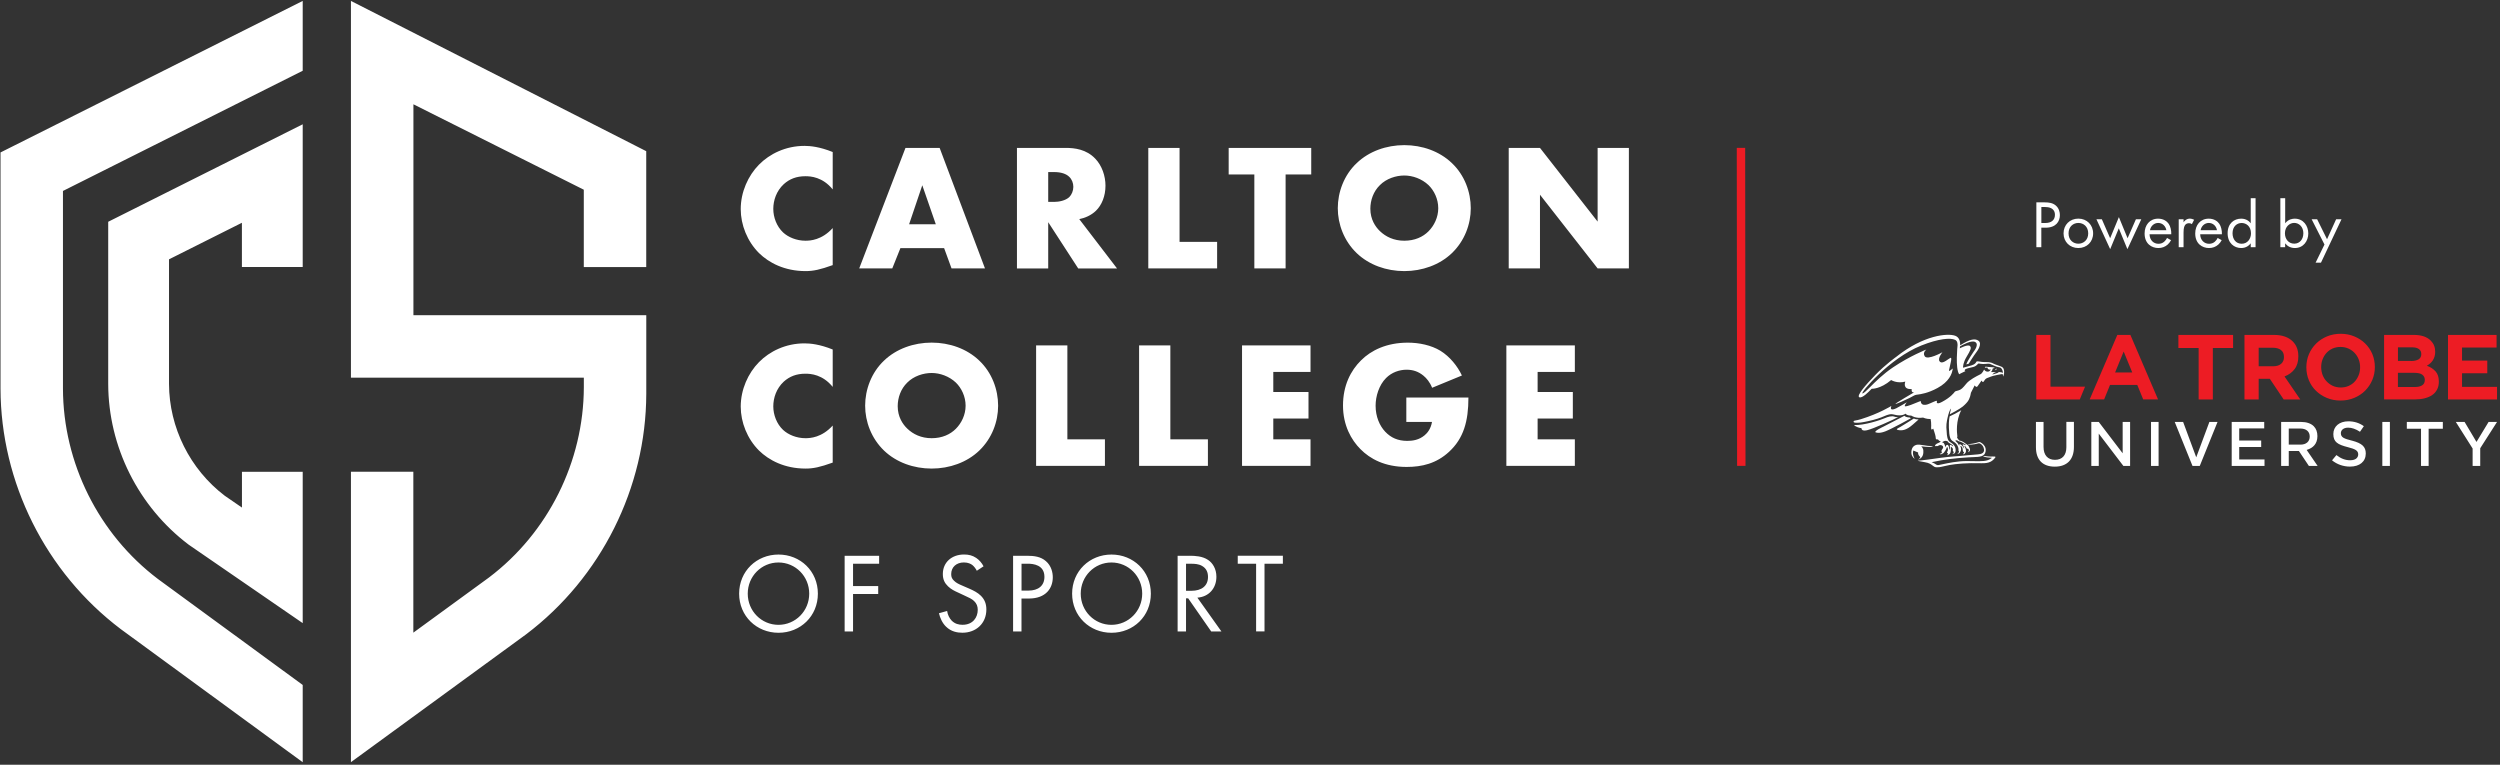 <?xml version="1.0" encoding="UTF-8"?>
<svg xmlns="http://www.w3.org/2000/svg" width="595" height="182" viewBox="0 0 595 182" fill="none">
  <rect x="0" y="0" width="595" height="182" fill="#333333" stroke="none"/>
  <path fill-rule="evenodd" clip-rule="evenodd" d="M536.824 47.171H535.674V53.141C535.374 52.741 534.684 52.041 533.404 52.041C531.714 52.041 530.174 53.171 530.174 55.511C530.174 57.851 531.724 59.031 533.404 59.031C534.574 59.031 535.294 58.411 535.674 57.911V58.841H536.824V47.171ZM533.524 58.011C532.145 58.011 531.346 56.934 531.344 55.516C531.346 53.9 532.385 53.071 533.524 53.071C534.554 53.071 535.734 53.821 535.734 55.531C535.734 56.841 534.904 58.011 533.524 58.011ZM486.584 48.161C487.654 48.161 488.554 48.291 489.274 48.911C490.064 49.581 490.254 50.531 490.254 51.201C490.254 52.701 489.314 54.191 486.874 54.191H485.834V58.831H484.654V48.151H486.594L486.584 48.161ZM485.834 53.071H486.814C488.224 53.071 489.074 52.371 489.074 51.131C489.074 49.431 487.494 49.271 486.724 49.271H485.844V53.061L485.834 53.071ZM491.124 55.541C491.124 53.521 492.614 52.031 494.644 52.031C496.674 52.031 498.164 53.521 498.164 55.541C498.164 57.561 496.664 59.031 494.644 59.031C492.624 59.031 491.124 57.561 491.124 55.541ZM492.314 55.541C492.314 57.171 493.464 58.001 494.654 58.001C495.844 58.001 496.994 57.151 496.994 55.541C496.994 53.931 495.874 53.061 494.654 53.061C493.434 53.061 492.314 53.921 492.314 55.541ZM502.214 56.701L500.244 52.191H500.234H498.954L502.224 59.301L504.274 54.341L506.324 59.301L509.624 52.191H508.344L506.364 56.701L504.294 51.671L502.214 56.701ZM516.724 57.141L516.714 57.161L515.754 56.631C515.604 56.951 515.364 57.281 515.064 57.541C514.684 57.861 514.244 58.021 513.704 58.021C512.554 58.021 511.614 57.141 511.594 55.761H516.764C516.804 54.881 516.564 53.851 516.144 53.261C515.744 52.681 514.934 52.041 513.634 52.041C511.634 52.041 510.414 53.571 510.414 55.561C510.414 58.021 512.094 59.031 513.694 59.031C514.544 59.031 515.294 58.751 515.904 58.211C516.238 57.917 516.524 57.525 516.714 57.161L516.714 57.161L516.724 57.141ZM515.594 54.791C515.404 53.751 514.614 53.061 513.644 53.061C512.674 53.061 511.864 53.801 511.694 54.791H515.594ZM519.684 52.191H518.534V52.201V58.841H519.684V55.331C519.684 54.241 519.874 53.801 520.064 53.541C520.244 53.311 520.534 53.121 520.994 53.121C521.164 53.121 521.404 53.161 521.664 53.341L522.204 52.301C521.924 52.161 521.534 52.031 521.184 52.031C520.294 52.031 519.794 52.731 519.684 52.911V52.191ZM528.774 57.141L528.764 57.161L527.804 56.631C527.654 56.951 527.414 57.281 527.114 57.541C526.734 57.861 526.294 58.021 525.754 58.021C524.604 58.021 523.664 57.141 523.644 55.761H528.814C528.854 54.881 528.614 53.851 528.194 53.261C527.794 52.681 526.984 52.041 525.684 52.041C523.684 52.041 522.464 53.571 522.464 55.561C522.464 58.021 524.144 59.031 525.744 59.031C526.594 59.031 527.344 58.751 527.954 58.211C528.288 57.917 528.573 57.526 528.764 57.161L528.764 57.161L528.774 57.141ZM527.644 54.791C527.454 53.751 526.664 53.061 525.694 53.061C524.724 53.061 523.914 53.801 523.744 54.791H527.644ZM543.864 58.841H542.724V47.171H543.874V53.131C544.654 52.151 545.664 52.041 546.144 52.041C548.224 52.041 549.374 53.771 549.374 55.561C549.374 57.351 548.204 59.031 546.184 59.031C545.114 59.031 544.364 58.551 543.864 57.911V58.841ZM548.204 55.551C548.204 53.921 547.104 53.051 546.024 53.051C544.944 53.051 543.814 53.931 543.814 55.531C543.814 56.891 544.674 57.991 546.034 57.991C547.394 57.991 548.194 56.871 548.194 55.541L548.204 55.551ZM550.174 52.191L553.234 58.211L553.224 58.201L551.114 62.511H552.394L557.274 52.191H555.994L553.834 56.941L551.484 52.191H550.174Z" fill="white"></path>
  <path fill-rule="evenodd" clip-rule="evenodd" d="M14.984 45.451V92.461V92.471C15.024 110.191 23.484 127.141 37.604 137.811L72.044 163.021V181.411L28.744 149.731C10.864 136.221 0.174 114.831 0.124 92.481V36.271H0.144L72.044 0.221V16.841L15.094 45.391L14.984 45.451ZM334.224 64.521C338.484 64.521 342.614 63.051 345.534 60.261C348.584 57.331 350.044 53.381 350.044 49.551C350.044 45.721 348.584 41.681 345.534 38.801C342.604 36.001 338.484 34.541 334.224 34.541C329.964 34.541 325.834 36.011 322.914 38.801C319.854 41.681 318.394 45.761 318.394 49.551C318.394 53.341 319.864 57.341 322.914 60.261C325.844 63.061 329.964 64.521 334.224 64.521ZM326.144 49.681C326.144 47.661 326.874 45.551 328.424 44.051C329.964 42.501 332.244 41.771 334.224 41.771C336.204 41.771 338.394 42.551 339.984 44.051C341.314 45.341 342.304 47.361 342.304 49.551C342.304 51.741 341.314 53.711 339.984 55.051C338.654 56.391 336.714 57.291 334.224 57.291C331.734 57.291 329.804 56.341 328.424 55.011C327.344 53.981 326.144 52.221 326.144 49.681ZM191.724 64.521C193.574 64.521 195.204 64.171 198.174 63.101H198.184V54.281C195.564 57.161 192.814 57.291 191.694 57.291C189.584 57.291 187.614 56.471 186.364 55.311C184.864 53.891 184.044 51.741 184.044 49.721C184.044 47.701 184.774 45.461 186.534 43.831C187.914 42.591 189.544 41.941 191.694 41.941C192.934 41.941 195.774 42.111 198.184 45.081V36.181C195.084 34.931 192.854 34.721 191.474 34.721C186.994 34.721 183.174 36.611 180.634 39.191C178.054 41.811 176.294 45.691 176.294 49.771C176.294 53.511 177.844 57.431 180.634 60.221C182.994 62.541 186.734 64.521 191.724 64.521ZM214.294 59.061H224.704L226.464 63.881H234.424L223.634 35.201H215.504L204.494 63.881H212.364L214.294 59.061ZM219.504 44.091L222.724 53.381H216.364L219.504 44.091ZM253.644 35.201C255.794 35.201 258.544 35.541 260.654 37.741C262.284 39.421 263.104 41.911 263.104 44.191C263.104 46.641 262.244 48.791 260.824 50.171C259.704 51.251 258.204 51.891 256.864 52.151L265.854 63.891H256.614L249.474 52.881V63.891H242.034V35.211H253.644V35.201ZM249.474 48.051H250.894C252.014 48.051 253.604 47.751 254.504 46.891C255.064 46.331 255.454 45.391 255.454 44.481C255.454 43.571 255.114 42.671 254.464 42.071C253.774 41.381 252.534 40.951 250.894 40.951H249.474V48.041V48.051ZM280.734 57.561V35.201H273.294V63.881H289.674V57.561H280.734ZM305.974 41.521V63.881H298.534V41.521H292.424V35.201H312.074V41.521H305.974ZM359.074 63.881V35.201H366.514L380.234 52.741V35.201H387.674V63.881H380.234L366.514 46.341V63.881H359.074ZM191.724 111.521C193.574 111.521 195.204 111.171 198.174 110.101H198.184V101.281C195.564 104.161 192.814 104.291 191.694 104.291C189.584 104.291 187.614 103.471 186.364 102.311C184.864 100.891 184.044 98.741 184.044 96.721C184.044 94.701 184.774 92.461 186.534 90.831C187.914 89.591 189.544 88.941 191.694 88.941C192.934 88.941 195.774 89.111 198.184 92.081V83.181C195.084 81.931 192.854 81.721 191.474 81.721C186.994 81.721 183.174 83.611 180.634 86.191C178.054 88.811 176.294 92.691 176.294 96.771C176.294 100.511 177.844 104.431 180.634 107.221C182.994 109.541 186.734 111.521 191.724 111.521ZM233.044 107.261C230.124 110.051 225.994 111.521 221.734 111.521C217.474 111.521 213.354 110.061 210.424 107.261C207.374 104.341 205.904 100.341 205.904 96.551C205.904 92.761 207.364 88.681 210.424 85.801C213.344 83.011 217.474 81.541 221.734 81.541C225.994 81.541 230.114 83.001 233.044 85.801C236.094 88.681 237.554 92.721 237.554 96.551C237.554 100.381 236.094 104.331 233.044 107.261ZM215.934 91.051C214.384 92.551 213.654 94.661 213.654 96.681C213.654 99.221 214.854 100.981 215.934 102.011C217.314 103.341 219.244 104.291 221.734 104.291C224.224 104.291 226.164 103.391 227.494 102.051C228.824 100.711 229.814 98.741 229.814 96.551C229.814 94.361 228.824 92.341 227.494 91.051C225.904 89.551 223.714 88.771 221.734 88.771C219.754 88.771 217.474 89.501 215.934 91.051ZM254.034 104.561V82.201H246.594V110.881H262.974V104.561H254.034ZM278.544 82.201V104.561H287.484V110.881H271.104V82.201H278.544ZM303.044 88.521H311.904V82.201H295.604V110.881H311.904V104.561H303.044V99.611H311.424V93.291H303.044V88.521ZM334.694 94.621H334.704V100.421H340.814C340.554 102.011 339.744 103.041 339.054 103.601C337.714 104.721 336.214 104.931 334.924 104.931C332.724 104.931 331.054 104.201 329.674 102.741C328.344 101.321 327.394 99.171 327.394 96.551C327.394 94.311 328.204 91.651 329.884 89.971C331.214 88.631 333.024 87.991 334.784 87.991C336.204 87.991 337.534 88.381 338.784 89.411C339.514 90.011 340.324 90.961 340.844 92.291L347.934 89.371C346.894 87.141 345.054 84.861 342.814 83.481C340.624 82.151 337.744 81.551 335.074 81.551C329.994 81.551 326.304 83.391 323.934 85.761C321.444 88.211 319.634 91.781 319.634 96.511C319.634 101.241 321.614 104.721 323.764 106.871C326.084 109.241 329.614 111.131 334.774 111.131C338.434 111.131 341.874 110.311 344.884 107.521C348.324 104.341 349.484 100.301 349.484 94.621H334.704V94.611L334.694 94.621ZM365.954 88.521H374.814V82.201H358.514V110.881H374.814V104.561H365.954V99.611H374.334V93.291H365.954V88.521ZM175.914 141.291C175.914 135.921 180.094 131.981 185.284 131.981C190.474 131.981 194.654 135.921 194.654 141.291C194.654 146.661 190.494 150.601 185.284 150.601C180.074 150.601 175.914 146.631 175.914 141.291ZM177.964 141.291C177.964 145.421 181.234 148.711 185.274 148.711C189.314 148.711 192.594 145.421 192.594 141.291C192.594 137.161 189.324 133.871 185.274 133.871C181.224 133.871 177.964 137.161 177.964 141.291ZM203.024 134.161H209.234V132.281H201.024V150.281H203.024V141.371H209.014V139.481H203.024V134.161ZM232.474 135.831C232.234 135.341 231.824 134.801 231.424 134.481C231.074 134.211 230.424 133.861 229.404 133.861C227.624 133.861 226.384 134.971 226.384 136.641C226.384 137.341 226.574 137.751 227.054 138.211C227.594 138.751 228.264 139.051 228.944 139.341L230.674 140.091C231.724 140.551 232.694 141.041 233.454 141.791C234.374 142.711 234.754 143.761 234.754 145.061C234.754 148.381 232.294 150.591 229.054 150.591C227.864 150.591 226.384 150.351 225.144 149.131C224.254 148.271 223.714 147.021 223.474 145.951L225.414 145.411C225.544 146.351 225.984 147.161 226.494 147.701C227.274 148.481 228.164 148.701 229.084 148.701C231.544 148.701 232.704 146.951 232.704 145.141C232.704 144.331 232.464 143.631 231.814 143.031C231.304 142.541 230.604 142.221 229.654 141.791L228.034 141.031L227.912 140.976C227.233 140.666 226.398 140.287 225.634 139.551C224.854 138.791 224.394 137.961 224.394 136.611C224.394 133.831 226.524 131.971 229.444 131.971C230.554 131.971 231.444 132.191 232.334 132.781C233.064 133.271 233.684 133.991 234.084 134.781L232.494 135.831H232.474ZM248.914 133.541C247.704 132.491 246.194 132.271 244.384 132.271V132.281H241.114V150.281H243.114V142.451H244.864C248.974 142.451 250.564 139.941 250.564 137.401C250.564 136.271 250.234 134.671 248.914 133.541ZM244.764 140.561H243.124V134.161H244.604C245.904 134.161 248.574 134.431 248.574 137.291C248.574 139.371 247.144 140.561 244.764 140.561ZM255.164 141.291C255.164 135.921 259.344 131.981 264.534 131.981C269.724 131.981 273.904 135.921 273.904 141.291C273.904 146.661 269.744 150.601 264.534 150.601C259.324 150.601 255.164 146.631 255.164 141.291ZM257.214 141.291C257.214 145.421 260.484 148.711 264.524 148.711C268.564 148.711 271.844 145.421 271.844 141.291C271.844 137.161 268.574 133.871 264.524 133.871C260.474 133.871 257.214 137.161 257.214 141.291ZM287.534 133.271C286.184 132.351 284.374 132.271 283.164 132.271V132.281H280.274V150.281H282.274V142.401H282.784L288.264 150.281H290.694L284.974 142.241C287.694 142.051 289.504 140.021 289.504 137.271C289.504 135.351 288.584 133.971 287.534 133.271ZM282.274 140.611H283.534C286.014 140.611 287.504 139.421 287.504 137.321C287.504 136.321 287.204 135.321 286.074 134.681C285.264 134.221 284.344 134.171 283.484 134.171H282.274V140.611ZM300.954 134.161V150.271H298.954V134.161H294.584V132.271H305.324V134.161H300.954ZM72.034 112.281H57.584V120.801L53.484 117.981C45.204 111.681 40.254 101.731 40.224 91.361V61.721L57.574 53.021V63.551H72.044V29.581L25.754 52.781V91.371C25.784 106.301 32.924 120.581 44.904 129.631L72.044 148.301V112.271H72.034V112.281ZM153.804 75.011V75.031H153.814V93.741C153.754 116.091 143.064 137.481 125.214 150.971L83.524 181.391V112.271H98.374V150.571L116.354 137.461C130.454 126.811 138.914 109.861 138.954 92.141V89.881H83.524V89.821V0.741V0.221L153.804 35.981V63.561H138.944V45.151L98.394 24.821V74.941V75.011H153.804Z" fill="white"></path>
  <path fill-rule="evenodd" clip-rule="evenodd" d="M413.351 35.198L415.351 35.196L415.43 110.876L413.43 110.878L413.351 35.198ZM484.634 95.071V79.711H488.014V92.021H496.244L494.984 95.071H484.634ZM507.474 88.641L505.434 83.661L503.394 88.641H507.474ZM503.924 79.711H507.034L513.614 95.061H510.084L508.674 91.621H502.184L500.784 95.061H497.344L503.924 79.711ZM518.454 82.831H523.274V95.071H526.654V82.831H531.474V79.711H518.454V82.831ZM540.994 87.171C541.834 87.171 542.474 86.971 542.914 86.581C543.364 86.181 543.584 85.661 543.584 85.001V84.961C543.584 84.231 543.354 83.681 542.874 83.311C542.414 82.951 541.764 82.761 540.924 82.761H537.564V87.171H540.984H540.994ZM534.194 79.711H541.214C543.164 79.711 544.644 80.231 545.684 81.271C546.564 82.151 547.004 83.321 547.004 84.781V84.831C547.004 86.071 546.704 87.091 546.094 87.871C545.484 88.661 544.694 89.231 543.714 89.591L547.464 95.071H543.514L540.224 90.161H537.564V95.071H534.184V79.721L534.194 79.711ZM558.964 91.851C558.394 92.101 557.774 92.221 557.104 92.221C556.414 92.221 555.784 92.091 555.224 91.841C554.664 91.581 554.174 91.231 553.754 90.791C553.334 90.361 553.014 89.851 552.784 89.261C552.564 88.671 552.444 88.051 552.444 87.391V87.351C552.444 86.691 552.554 86.071 552.784 85.491C553.004 84.921 553.324 84.411 553.724 83.971C554.134 83.531 554.614 83.191 555.174 82.941C555.744 82.691 556.384 82.571 557.054 82.571C557.724 82.571 558.344 82.701 558.914 82.951C559.484 83.211 559.974 83.551 560.394 83.991C560.814 84.431 561.134 84.951 561.364 85.531C561.594 86.121 561.704 86.731 561.704 87.391V87.441C561.704 88.101 561.594 88.721 561.364 89.291C561.134 89.871 560.824 90.381 560.424 90.821C560.024 91.261 559.534 91.601 558.964 91.851ZM553.784 94.701C554.784 95.121 555.874 95.331 557.054 95.331H557.024C558.214 95.331 559.304 95.121 560.304 94.701C561.304 94.281 562.174 93.711 562.894 92.991C563.614 92.261 564.184 91.421 564.594 90.461C565.004 89.511 565.214 88.481 565.214 87.381V87.341C565.214 86.251 565.014 85.221 564.614 84.261C564.214 83.311 563.644 82.471 562.924 81.761C562.204 81.051 561.344 80.491 560.344 80.071C559.354 79.651 558.264 79.441 557.084 79.441C555.904 79.441 554.804 79.651 553.804 80.071C552.814 80.491 551.944 81.061 551.224 81.781C550.504 82.501 549.934 83.341 549.524 84.301C549.114 85.261 548.914 86.291 548.914 87.381V87.431C548.914 88.531 549.114 89.551 549.514 90.511C549.914 91.471 550.474 92.301 551.204 93.011C551.934 93.721 552.794 94.291 553.784 94.701ZM574.714 92.111C575.454 92.111 576.044 91.981 576.464 91.711C576.894 91.441 577.104 91.021 577.104 90.451V90.401C577.104 89.881 576.904 89.481 576.514 89.181C576.114 88.881 575.484 88.731 574.604 88.731H570.704V92.111H574.714ZM573.824 85.921C574.574 85.921 575.164 85.791 575.604 85.531C576.044 85.281 576.264 84.861 576.264 84.291V84.241C576.264 83.731 576.074 83.341 575.694 83.071C575.314 82.791 574.764 82.661 574.044 82.661H570.714V85.901H573.824V85.921ZM567.414 79.711H574.524C576.294 79.711 577.624 80.171 578.524 81.071C579.224 81.771 579.574 82.641 579.574 83.681V83.731C579.574 84.171 579.524 84.551 579.414 84.891C579.304 85.231 579.164 85.531 578.984 85.801C578.804 86.071 578.594 86.311 578.354 86.511C578.114 86.721 577.864 86.891 577.584 87.041C578.474 87.371 579.174 87.831 579.684 88.411C580.194 88.991 580.444 89.791 580.444 90.811V90.851C580.444 91.551 580.304 92.171 580.034 92.691C579.764 93.221 579.384 93.661 578.874 94.011C578.364 94.361 577.764 94.621 577.054 94.801C576.344 94.981 575.564 95.061 574.704 95.061H567.414V79.711ZM594.184 79.711H582.624V95.071H594.294V92.071H585.964V88.841H591.974V85.831H585.964V82.721H594.184V79.711Z" fill="#ED1C24"></path>
  <path fill-rule="evenodd" clip-rule="evenodd" d="M463.874 105.411C463.634 105.261 463.514 105.011 463.514 105.011H463.504C463.006 104.858 462.847 104.925 462.562 105.045L462.524 105.061C462.214 105.191 462.234 105.351 462.414 105.371C462.594 105.391 462.634 105.431 462.794 105.761C462.954 106.091 462.924 106.391 462.924 106.391C462.894 106.511 462.994 106.371 463.064 106.231C463.124 106.091 463.244 105.891 463.464 105.871C463.754 105.851 463.914 106.521 463.904 106.811C463.894 107.111 464.024 107.071 464.064 106.811C464.094 106.653 464.08 106.443 464.069 106.276C464.062 106.168 464.056 106.078 464.064 106.031C464.074 105.891 464.214 105.761 464.454 105.981C464.694 106.211 464.814 106.241 464.854 106.211C464.894 106.181 464.814 106.051 464.734 105.971C464.572 105.809 464.254 105.629 464.035 105.504L464.035 105.504C463.971 105.468 463.915 105.436 463.874 105.411ZM476.104 87.174C476.508 87.328 476.884 87.472 476.964 88.241H476.974C477.064 89.121 476.734 89.621 476.734 89.621C476.734 89.621 476.734 89.231 476.654 89.071C476.584 88.911 474.394 89.451 474.394 89.451C474.394 89.451 473.424 89.741 472.874 90.001C472.523 90.171 472.361 90.43 472.234 90.632C472.159 90.753 472.096 90.853 472.014 90.901C471.804 91.031 471.654 90.571 471.654 90.571C471.604 90.577 471.389 90.892 471.156 91.233L471.156 91.233L471.156 91.233L471.155 91.234L471.155 91.234C470.967 91.509 470.768 91.801 470.634 91.961C470.334 92.321 469.974 91.721 469.974 91.721L469.074 93.491C468.867 94.886 468.369 95.487 468.256 95.623C468.244 95.638 468.236 95.647 468.234 95.651C468.204 95.691 467.854 96.151 467.144 96.751C466.434 97.351 464.064 98.591 464.064 98.591C464.069 98.404 464.14 98.124 464.206 97.865L464.206 97.865C464.27 97.612 464.329 97.38 464.314 97.281C464.304 97.171 463.974 97.711 463.704 98.691C463.494 99.491 463.194 100.691 463.234 101.721C463.354 104.671 463.624 104.921 464.424 105.411C465.234 105.901 465.534 106.691 465.424 107.391C465.314 108.091 464.724 108.081 464.644 108.061C464.615 108.049 464.652 108.035 464.71 108.013C464.793 107.982 464.919 107.934 464.954 107.851C465.004 107.711 465.004 107.481 464.854 107.411C464.751 107.363 464.766 107.258 464.786 107.125L464.786 107.125C464.794 107.065 464.804 106.999 464.804 106.931C464.794 106.711 464.564 106.461 464.414 106.371C464.264 106.271 464.284 106.401 464.284 106.401C464.394 107.571 464.124 107.881 464.124 107.881C464.014 108.171 463.164 108.541 463.474 108.231C463.654 108.051 463.644 107.941 463.584 107.901C463.544 107.87 463.509 107.846 463.483 107.828C463.45 107.806 463.43 107.792 463.424 107.781C463.362 107.692 463.39 107.641 463.452 107.524C463.48 107.471 463.516 107.403 463.554 107.311C463.714 106.941 463.514 106.461 463.454 106.391C463.399 106.327 463.377 106.381 463.242 106.725L463.204 106.821C463.024 107.261 462.754 107.561 462.754 107.561C462.724 107.751 462.154 108.111 461.924 108.121C461.694 108.141 461.654 107.991 461.654 107.991C462.36 107.896 462.156 107.555 462.075 107.419L462.064 107.401C462.024 107.331 462.134 107.121 462.224 106.961C462.26 106.905 462.293 106.86 462.319 106.823L462.319 106.823L462.319 106.823C462.345 106.788 462.364 106.761 462.374 106.741C462.424 106.671 462.454 106.601 462.464 106.541C462.504 106.381 462.464 106.171 462.204 106.031C461.664 105.731 461.214 106.161 461.214 106.161C460.874 106.181 460.554 106.181 460.554 106.181C460.424 106.011 460.774 105.651 461.154 105.501C461.914 105.201 461.874 105.051 461.874 105.051C461.384 104.921 461.244 104.571 461.244 104.571C461.244 104.571 461.104 104.591 460.904 104.571C460.718 104.554 460.705 104.363 460.683 104.055L460.679 103.994L460.674 103.931C460.644 103.551 460.114 102.021 460.114 102.021C459.624 102.461 459.554 102.201 459.624 101.321C459.654 100.811 459.564 100.141 459.494 99.741C458.404 99.751 457.704 99.381 457.704 99.381C455.884 99.671 454.884 98.911 454.884 98.911C453.794 98.931 453.524 98.451 453.524 98.451C453.524 98.451 452.644 99.181 450.874 98.691C449.92 98.43 449.338 98.674 448.417 99.059C447.996 99.235 447.504 99.441 446.874 99.641C445.564 100.061 443.814 100.431 442.874 100.561C442.374 100.631 441.824 100.621 441.524 100.601C441.314 100.581 441.154 100.521 441.154 100.361C441.148 100.156 441.259 100.137 441.634 100.069L441.634 100.069C441.9 100.021 442.299 99.95 442.884 99.771C447.254 98.421 450.144 96.611 450.144 96.611C449.644 97.911 450.894 97.371 451.334 97.161C451.774 96.961 453.804 95.751 453.804 95.751C453.804 95.751 453.034 96.711 453.454 96.711C454.062 96.704 455.495 96.101 456.273 95.773L456.273 95.773L456.274 95.773C456.494 95.681 456.662 95.61 456.744 95.581C457.114 95.441 457.144 95.461 457.144 95.461C457.174 96.231 457.684 96.391 458.214 96.351C458.666 96.32 459.054 96.144 459.564 95.913L459.565 95.913C459.698 95.852 459.84 95.788 459.994 95.721C460.095 95.679 460.182 95.642 460.26 95.609C460.606 95.461 460.75 95.399 460.954 95.391C461.014 95.387 461.001 95.445 460.981 95.528C460.956 95.64 460.92 95.797 461.034 95.911C461.154 96.041 461.454 96.051 462.184 95.661C464.211 94.586 464.997 93.558 465.21 93.279L465.21 93.279C465.236 93.244 465.254 93.221 465.264 93.211C465.342 93.123 465.421 93.102 466.052 92.933L466.094 92.921C466.764 92.741 467.114 92.381 467.984 91.311C468.741 90.38 470.444 89.525 471.144 89.174C471.249 89.121 471.331 89.08 471.384 89.051C471.794 88.841 472.224 87.951 472.224 87.951C472.224 87.951 472.434 88.351 472.844 88.431C473.444 88.551 473.714 88.151 473.824 87.901C473.734 87.951 473.614 87.981 473.464 87.961C473.104 87.931 473.034 87.611 473.024 87.471C472.754 87.441 472.444 87.531 472.374 87.571L472.554 87.251C472.554 87.251 473.124 87.351 473.844 87.381C474.564 87.411 474.944 87.501 474.604 87.611C474.504 87.641 474.394 87.671 474.284 87.691C474.234 87.901 474.104 88.371 473.824 88.561C473.824 88.561 475.054 88.531 475.034 88.541C475.004 88.551 474.404 88.791 474.144 89.151C474.144 89.151 475.154 88.841 475.494 88.751C475.844 88.661 475.604 88.571 475.374 88.541C475.374 88.541 476.324 88.511 476.674 88.731C476.684 88.741 476.694 88.741 476.694 88.741C476.694 88.741 476.694 88.311 476.454 87.881C476.244 87.521 476.174 87.481 475.564 87.361C475.151 87.281 474.557 87.016 474.12 86.82C473.901 86.722 473.721 86.641 473.624 86.611C473.359 86.52 472.942 86.562 472.49 86.609L472.364 86.621C471.864 86.681 470.904 86.511 470.904 86.511C470.791 86.551 470.743 86.605 470.667 86.69C470.59 86.778 470.483 86.899 470.244 87.071C469.925 87.302 469.412 87.409 468.956 87.503L468.956 87.503C468.741 87.548 468.538 87.59 468.374 87.641L468.358 87.647C467.987 87.764 467.733 87.844 467.644 88.011C467.474 88.311 467.804 88.311 467.804 88.311C467.114 88.611 466.284 89.071 466.284 89.071C465.314 87.701 465.894 82.221 465.894 82.221C465.894 82.207 465.894 82.188 465.895 82.167V82.167V82.167V82.167V82.167V82.167C465.9 81.9 465.916 81.159 465.314 80.881C464.194 80.361 461.414 80.581 457.274 82.231C449.614 85.281 442.504 93.771 443.284 93.641C443.612 93.587 444.221 92.978 445.109 92.09C446.361 90.838 448.167 89.032 450.524 87.441C454.554 84.721 458.484 83.181 458.484 83.181C458.484 83.181 457.504 83.891 458.084 84.791C458.744 85.811 462.304 83.831 462.304 83.831C462.304 83.831 461.164 85.201 461.574 85.931C462.008 86.685 463.016 85.972 463.689 85.496C463.899 85.347 464.077 85.221 464.194 85.171C464.575 85.008 464.339 86.013 464.182 86.679L464.182 86.679C464.138 86.869 464.1 87.031 464.084 87.131C464.062 87.29 464.012 87.481 463.965 87.661C463.881 87.981 463.805 88.269 463.914 88.281C464.084 88.301 464.754 87.691 464.754 87.691C464.634 89.031 463.794 90.891 461.154 92.331C458.846 93.595 457.116 93.819 456.368 93.916C456.264 93.929 456.179 93.94 456.114 93.951C455.749 94.013 455.445 94.185 455.076 94.393L455.076 94.393L455.076 94.393C454.909 94.487 454.729 94.589 454.524 94.691C453.424 95.251 451.184 96.241 451.104 96.131C451.024 96.021 455.564 93.371 455.564 93.371C454.794 93.531 454.984 92.591 454.984 92.591C452.684 92.741 453.464 90.821 453.464 90.821C451.504 91.351 450.094 90.451 450.094 90.451C447.514 92.651 445.454 92.531 445.454 92.531C445.428 92.556 445.38 92.606 445.314 92.674L445.314 92.674L445.314 92.674L445.314 92.674C444.797 93.212 443.178 94.896 442.504 94.541C441.814 94.171 443.974 91.671 446.294 89.271C448.734 86.741 451.284 84.941 451.284 84.941C457.834 79.711 463.604 79.251 465.364 79.921C466.404 80.311 466.544 81.431 466.524 82.181C468.784 80.721 470.124 80.461 470.934 81.141C471.754 81.841 470.724 83.401 470.284 83.951C469.834 84.501 468.554 86.561 468.554 86.561L467.974 86.721C468.244 85.881 469.634 83.821 469.744 83.671C469.854 83.531 471.094 81.951 470.084 81.391C469.204 80.901 467.064 82.101 466.494 82.431C466.474 82.711 466.434 82.901 466.434 82.901C466.434 82.901 468.374 81.871 468.844 82.351C469.274 82.781 469.004 83.321 468.024 84.961C467.234 86.291 467.194 87.221 467.204 87.521C467.476 87.44 467.791 87.356 468.114 87.27L468.114 87.27L468.114 87.27L468.115 87.27L468.115 87.27L468.115 87.27L468.115 87.27C468.504 87.167 468.904 87.061 469.254 86.951C470.037 86.708 470.231 86.36 470.34 86.164C470.374 86.102 470.401 86.055 470.434 86.031C470.564 85.948 471.141 86.045 471.559 86.115L471.654 86.131C471.872 86.168 472.225 86.169 472.566 86.17C472.881 86.171 473.186 86.172 473.364 86.201C473.734 86.261 474.044 86.321 474.354 86.501C474.54 86.619 474.93 86.752 475.309 86.882C475.541 86.961 475.769 87.039 475.944 87.111C475.997 87.133 476.051 87.154 476.104 87.174L476.104 87.174ZM475.134 87.671C475.024 87.911 474.734 88.101 474.734 88.101C475.374 88.081 475.134 87.671 475.134 87.671ZM559.754 104.871C557.974 104.411 557.124 104.151 557.124 103.101C557.124 102.431 557.664 101.781 558.874 101.781C559.744 101.781 560.664 102.101 561.674 102.761L562.594 101.431C561.534 100.661 560.294 100.271 558.904 100.271C556.774 100.271 555.334 101.491 555.334 103.301C555.334 105.221 556.394 105.811 558.774 106.421C560.494 106.861 561.254 107.211 561.254 108.141C561.254 108.831 560.754 109.541 559.334 109.541C558.194 109.541 557.144 109.151 556.064 108.311L555.024 109.561C556.214 110.521 557.714 111.051 559.294 111.051C561.614 111.051 563.054 109.851 563.054 107.931C563.054 106.321 562.164 105.501 559.774 104.871H559.754ZM486.364 100.421V106.371C486.364 108.321 487.364 109.441 489.084 109.441C490.804 109.441 491.794 108.351 491.794 106.451V100.411H493.594V106.361C493.594 109.391 491.944 111.061 489.044 111.061C486.144 111.061 484.554 109.421 484.554 106.441V100.421H486.364ZM497.734 110.891V100.421H499.504L505.194 107.881V100.421H506.964V110.891H505.364L499.504 103.201V110.891H497.734ZM513.744 100.421H511.944V110.891H513.744V100.421ZM517.584 100.421H519.584L522.704 108.841L525.834 100.421H527.774L523.544 110.891H521.814L517.584 100.421ZM532.934 106.381H538.164V104.841H532.934V101.951H538.884V100.421H531.144V110.891H538.954V109.351H532.934V106.381ZM551.544 103.801C551.544 105.741 550.364 106.581 549.374 106.941H549.364L548.984 107.081L551.594 110.891H549.514L547.134 107.331H544.724V110.891H542.914V100.421H547.674C548.964 100.421 550.014 100.781 550.684 101.451C551.244 102.021 551.544 102.811 551.544 103.801ZM544.724 101.991V105.811L544.734 105.821H547.524C548.854 105.821 549.714 105.101 549.714 103.901C549.714 102.701 548.874 101.991 547.474 101.991H544.724ZM566.994 100.421H568.794V110.891H566.994V100.421ZM576.204 110.891H578.014V102.031H581.394V100.421H572.824V102.031H576.204V110.891ZM589.404 105.181L592.284 100.421H594.294L590.294 106.681V110.891H588.484V106.741L584.484 100.421H586.574L589.404 105.181ZM450.854 99.161C450.264 98.941 449.394 99.161 448.544 99.541C447.694 99.931 443.604 101.301 441.264 101.151C441.264 101.151 441.614 101.681 443.044 101.911C443.044 101.911 442.924 102.711 444.334 102.401C445.744 102.091 450.794 99.831 451.854 99.221C451.854 99.221 451.444 99.381 450.854 99.161ZM453.244 98.961C453.734 99.411 454.504 99.351 454.504 99.351L454.514 99.361C454.524 99.361 454.794 99.551 454.794 99.551C454.794 99.551 450.294 102.051 448.694 102.671C447.094 103.291 446.374 102.881 446.374 102.881C445.944 102.611 448.234 101.551 448.234 101.551L453.244 98.961ZM456.624 99.811C456.624 99.811 455.984 99.871 455.484 99.611C455.484 99.611 452.784 101.331 452.274 101.611C452.203 101.65 452.126 101.69 452.048 101.73L452.048 101.73L452.048 101.73L452.048 101.73C451.571 101.977 451.078 102.232 451.844 102.361C452.734 102.501 453.684 102.411 455.194 101.101C456.554 99.931 456.624 99.821 456.624 99.821V99.811ZM467.894 105.931C467.914 105.841 466.724 105.041 466.194 105.051C466.194 105.051 465.924 104.811 465.664 104.791C465.564 104.781 465.464 104.791 465.404 104.851C465.404 104.851 465.354 104.941 465.474 105.021C465.594 105.111 466.004 105.461 466.184 105.901C466.314 106.219 466.308 106.146 466.299 106.024V106.024V106.024C466.295 105.977 466.291 105.923 466.294 105.881C466.304 105.731 466.374 105.671 466.594 105.761C466.824 105.851 467.224 106.231 467.384 106.681C467.384 106.681 467.484 106.761 467.484 106.661C467.494 106.561 467.304 106.101 467.164 105.901C467.024 105.701 467.194 105.721 467.324 105.771C467.35 105.781 467.387 105.797 467.43 105.816C467.605 105.892 467.878 106.011 467.894 105.931ZM464.014 99.091C464.014 99.091 464.684 98.791 465.214 98.511V98.521C465.754 98.231 466.784 97.631 466.784 97.631C465.421 100.198 465.758 103.038 465.839 103.727C465.85 103.817 465.856 103.87 465.854 103.881C465.824 103.981 465.774 104.101 465.774 104.101C465.864 104.371 466.294 104.831 466.294 104.831C466.967 104.946 467.425 105.286 467.781 105.551C467.922 105.656 468.048 105.749 468.164 105.811C468.574 106.031 468.664 106.451 468.664 106.451C469.204 107.341 468.494 107.601 468.384 107.621C468.34 107.625 468.365 107.597 468.409 107.547C468.477 107.47 468.59 107.342 468.584 107.191C468.574 106.941 468.414 106.811 468.414 106.811C468.113 106.828 468.07 106.738 467.984 106.559L467.984 106.559C467.964 106.518 467.942 106.472 467.914 106.421C467.764 106.151 467.484 106.091 467.484 106.091C467.644 106.331 467.874 106.821 467.904 107.201C467.944 107.601 467.724 107.941 467.474 108.061C467.334 108.131 467.094 108.171 467.264 107.991C467.484 107.761 467.424 107.591 467.424 107.591C467.168 107.494 467.161 107.383 467.148 107.168C467.142 107.072 467.135 106.956 467.104 106.811C466.954 106.081 466.564 106.141 466.564 106.141C466.853 106.894 466.736 107.149 466.588 107.469L466.588 107.469L466.588 107.469C466.567 107.515 466.545 107.562 466.524 107.611C466.354 108.011 465.994 108.001 465.864 107.981C465.81 107.977 465.832 107.966 465.885 107.94C465.958 107.903 466.09 107.838 466.154 107.721C466.274 107.531 466.274 107.471 466.184 107.361C466.115 107.277 466.117 107.216 466.121 107.06C466.122 107.013 466.124 106.958 466.124 106.891C466.124 106.601 465.934 105.681 464.894 105.081C464.154 104.661 463.914 104.031 463.834 101.781C463.774 100.041 464.014 99.091 464.014 99.091ZM455.374 107.231L456.514 107.691C456.414 108.351 457.034 108.771 457.034 108.771C456.964 109.011 456.754 109.201 456.624 109.291C456.596 109.312 456.569 109.325 456.548 109.336C456.518 109.351 456.502 109.359 456.514 109.371C456.514 109.381 456.574 109.371 456.614 109.351C457.704 108.931 457.804 107.931 457.754 107.241C457.714 106.581 457.244 106.211 457.244 106.211C457.224 106.211 459.074 106.471 459.734 106.331C460.404 106.201 459.734 106.171 459.734 106.171C459.13 106.176 458.496 106.073 457.908 105.978C457.152 105.855 456.473 105.745 456.034 105.891C455.036 106.214 454.942 107.151 454.917 107.39L454.917 107.39C454.916 107.402 454.915 107.413 454.914 107.421C454.794 108.391 455.324 108.911 455.564 109.101L455.578 109.112L455.578 109.112C455.625 109.15 455.675 109.19 455.684 109.181L455.624 109.061C455.054 108.001 455.374 107.231 455.374 107.231ZM472.261 108.516C472.578 108.565 473.54 108.715 474.414 108.641L474.424 108.671C474.424 108.671 475.154 108.551 474.844 108.941C474.194 109.751 473.504 110.311 471.564 110.251C468.044 110.141 465.504 110.411 464.024 110.671C463.683 110.73 463.258 110.828 462.842 110.924C462.331 111.043 461.833 111.158 461.524 111.191C461.074 111.241 460.604 111.241 460.354 111.081C460.222 110.999 460.102 110.907 459.978 110.812C459.574 110.504 459.126 110.162 458.094 110.001C456.744 109.791 456.184 109.631 456.524 109.631C456.524 109.631 457.794 109.541 458.784 109.391C460.074 109.191 463.624 108.701 464.974 108.631C465.713 108.593 467.113 108.462 468.367 108.344C469.405 108.247 470.344 108.159 470.724 108.141C471.564 108.091 472.554 107.801 472.094 106.541C471.824 105.801 471.304 105.571 471.074 105.501C471.004 105.481 470.924 105.491 470.854 105.511C470.544 105.611 469.584 105.891 468.394 105.811C468.394 105.811 468.274 105.751 468.494 105.721C468.522 105.717 468.568 105.712 468.628 105.705C469.011 105.662 469.995 105.55 470.964 105.221C471.014 105.201 471.164 105.191 471.234 105.221C471.464 105.331 472.014 105.621 472.354 106.191C472.544 106.501 472.654 106.901 472.584 107.391C472.404 108.707 471.17 108.747 469.562 108.8C469.202 108.811 468.824 108.824 468.434 108.851C464.894 109.101 463.014 109.301 459.714 110.001C459.714 110.001 459.984 110.091 460.354 110.281C460.426 110.319 460.501 110.37 460.581 110.424C460.799 110.573 461.048 110.743 461.334 110.691C461.547 110.656 461.856 110.59 462.238 110.508C463.591 110.218 465.862 109.731 468.054 109.731C468.613 109.731 469.137 109.742 469.626 109.753C471.594 109.794 473.003 109.824 473.924 109.071C473.924 109.071 474.184 108.981 473.964 108.941C473.915 108.932 473.825 108.929 473.707 108.924C473.321 108.91 472.629 108.884 471.994 108.601C471.994 108.601 472.134 108.501 472.154 108.501C472.156 108.5 472.194 108.505 472.261 108.516Z" fill="white"></path>
</svg>
